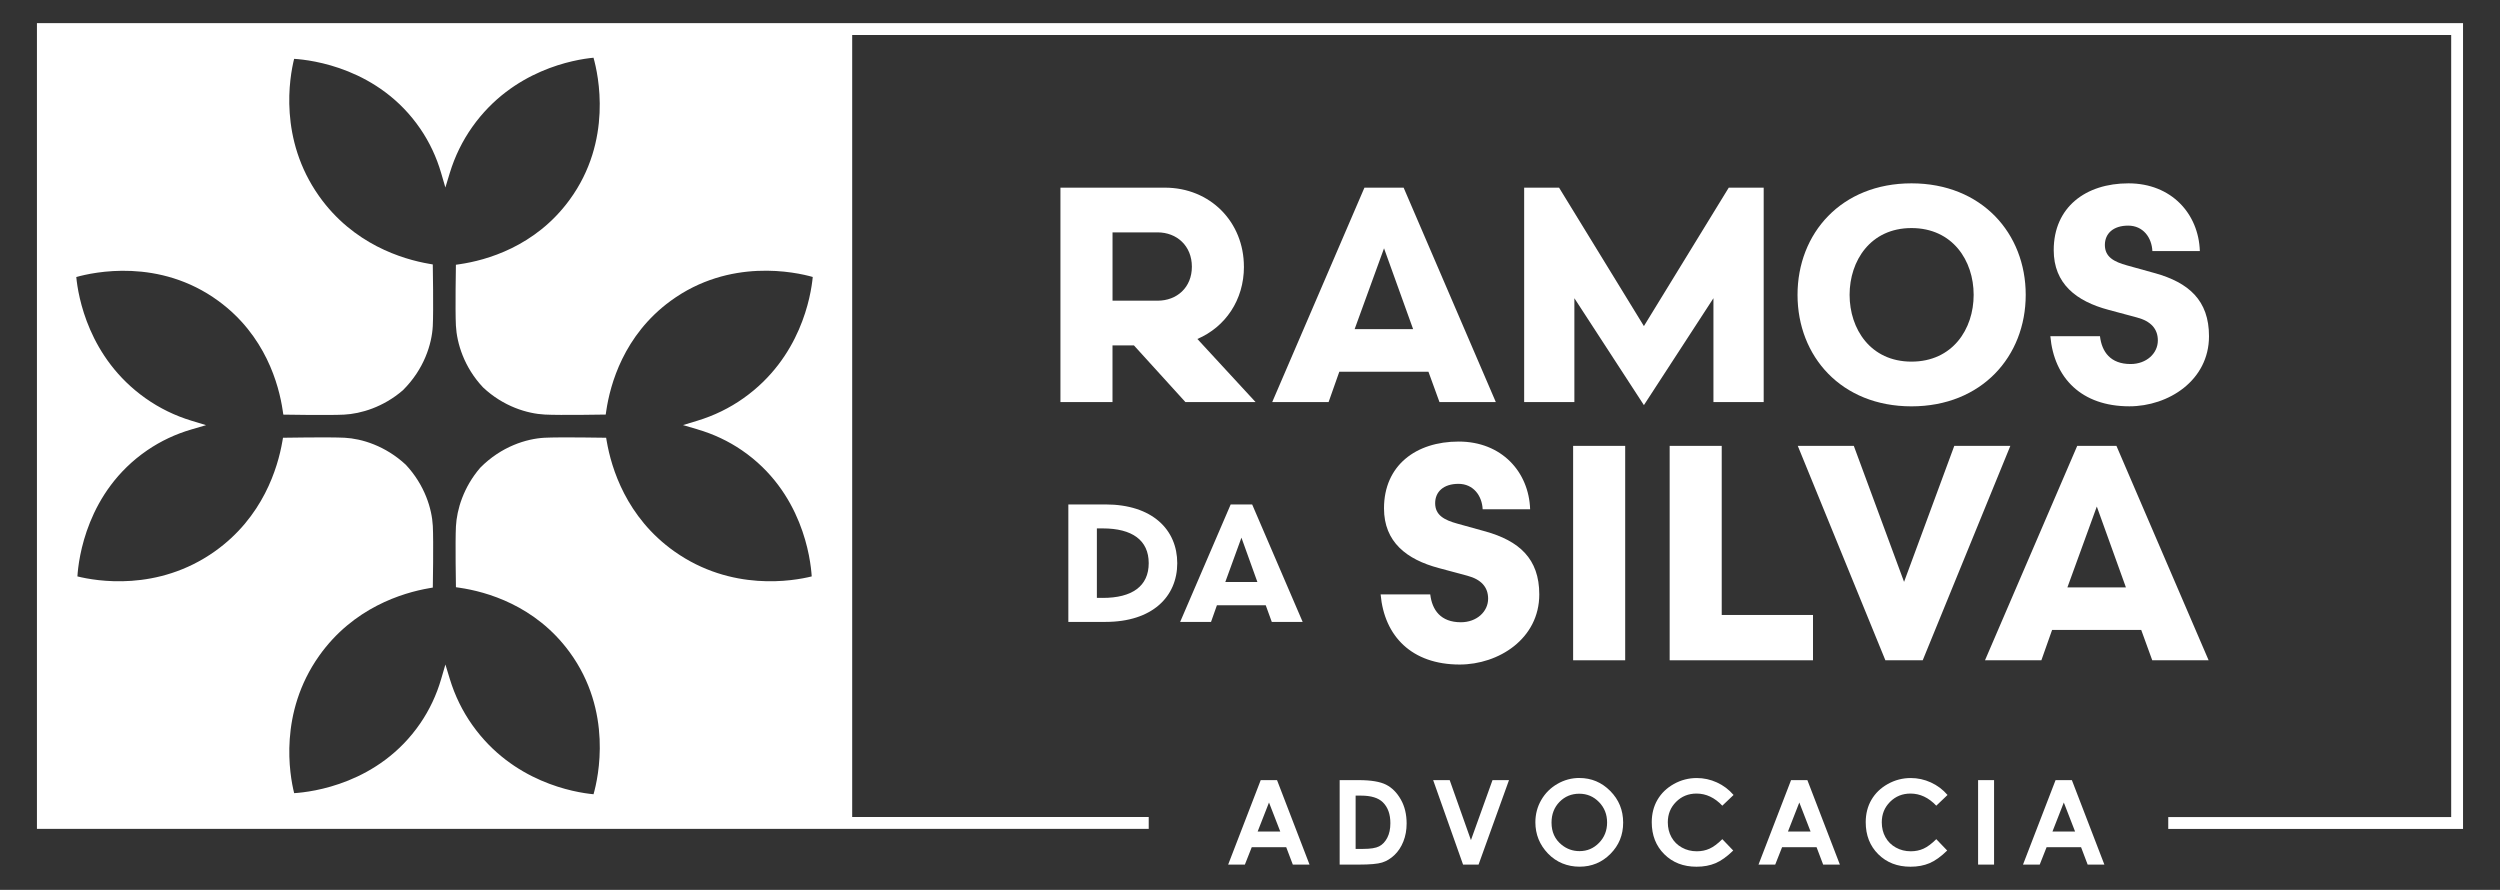 <svg xmlns="http://www.w3.org/2000/svg" id="Camada_1" data-name="Camada 1" viewBox="0 0 800 284.76"><rect x="0" y="0" width="800" height="284.76" fill="#333333" stroke="none"/><defs><style>      .cls-1 {        fill: #fff;      }    </style></defs><path class="cls-1" d="M353.74,161.42c15.04,0,22.98,8.11,22.98,18.8s-7.95,18.79-22.98,18.79h-11.87v-37.59h11.87ZM352.88,191.33c9.4,0,14.71-3.76,14.71-11.12s-5.32-11.12-14.71-11.12h-1.88v22.23h1.88Z"></path><path class="cls-1" d="M405.04,193.69h-15.63l-1.88,5.32h-9.88l16.17-37.59h6.87l16.16,37.59h-9.88l-1.93-5.32ZM392.1,186.23h10.26l-5.1-14.18-5.16,14.18Z"></path><g><path class="cls-1" d="M475.23,170.03l-8.82-2.45c-4.31-1.18-7.16-2.75-7.16-6.57,0-3.62,2.65-6.18,7.45-6.18s7.55,3.82,7.75,8.14h15.19c-.39-11.96-9.11-21.67-22.84-21.67s-23.92,7.65-23.92,21.37c0,10.78,7.25,16.37,17.54,19.11l9.12,2.45c4.41,1.17,6.66,3.62,6.66,7.35,0,4.12-3.63,7.54-8.72,7.54-6.47,0-9.21-3.92-9.8-8.91h-15.88c1.18,13.42,10,22.44,25.29,22.44,12.45,0,25.48-8.23,25.48-22.44,0-11.47-6.47-17.15-17.35-20.19Z"></path><rect class="cls-1" x="503.4" y="142.68" width="16.66" height="68.61"></rect><polygon class="cls-1" points="550.95 142.68 534.29 142.68 534.29 211.29 580.16 211.29 580.16 196.79 550.95 196.79 550.95 142.68"></polygon><polygon class="cls-1" points="625.37 142.68 609.3 186.2 593.22 142.68 575.29 142.68 603.32 211.29 615.27 211.29 643.31 142.68 625.37 142.68"></polygon><path class="cls-1" d="M677.26,142.68h-12.55l-29.51,68.61h18.04l3.43-9.71h28.52l3.53,9.71h18.04l-29.5-68.61ZM661.57,187.96l9.41-25.87,9.31,25.87h-18.72Z"></path></g><g><path class="cls-1" d="M398.05,85.34c0-14.31-10.78-25.29-25.29-25.29h-33.42v68.61h16.66v-18.13h6.86l16.47,18.13h22.45l-18.62-20.19c8.92-3.82,14.9-12.44,14.9-23.13ZM370.42,96.22h-14.41v-21.86h14.41c6.17,0,10.98,4.32,10.98,10.98s-4.8,10.88-10.98,10.88Z"></path><path class="cls-1" d="M436.62,60.05l-29.51,68.61h18.04l3.43-9.71h28.52l3.53,9.71h18.03l-29.5-68.61h-12.55ZM433.48,105.33l9.41-25.87,9.31,25.87h-18.72Z"></path><polygon class="cls-1" points="526.05 104.35 498.9 60.05 487.73 60.05 487.73 128.66 503.8 128.66 503.8 95.43 526.05 129.64 548.3 95.43 548.3 128.66 564.38 128.66 564.38 60.05 553.2 60.05 526.05 104.35"></polygon><path class="cls-1" d="M611.67,58.67c-22.45,0-36.46,15.98-36.46,35.68s14.01,35.68,36.46,35.68,36.56-15.98,36.56-35.68-14.11-35.68-36.56-35.68ZM611.67,115.72c-13.14,0-19.8-10.49-19.8-21.37s6.66-21.37,19.8-21.37,19.9,10.39,19.9,21.37-6.76,21.37-19.9,21.37Z"></path><path class="cls-1" d="M689.54,87.4l-8.82-2.45c-4.31-1.18-7.16-2.75-7.16-6.57,0-3.62,2.65-6.18,7.45-6.18s7.55,3.82,7.75,8.14h15.19c-.39-11.96-9.11-21.67-22.84-21.67s-23.92,7.65-23.92,21.37c0,10.78,7.25,16.37,17.54,19.11l9.12,2.45c4.41,1.17,6.66,3.62,6.66,7.35,0,4.12-3.63,7.54-8.72,7.54-6.47,0-9.21-3.92-9.8-8.91h-15.88c1.18,13.42,10,22.44,25.29,22.44,12.45,0,25.48-8.23,25.48-22.44,0-11.47-6.47-17.15-17.35-20.19Z"></path></g><g><path class="cls-1" d="M403.43,249.64h5.22l10.4,27.03h-5.35l-2.11-5.57h-11.03l-2.2,5.57h-5.35l10.42-27.03ZM406.08,256.8l-3.63,9.28h7.23l-3.6-9.28Z"></path><path class="cls-1" d="M428.69,249.64h6.1c3.93,0,6.85.49,8.76,1.46,1.91.97,3.48,2.56,4.72,4.75,1.24,2.19,1.85,4.75,1.85,7.68,0,2.08-.35,4-1.04,5.74-.69,1.75-1.65,3.19-2.86,4.35-1.22,1.15-2.54,1.95-3.96,2.39s-3.88.66-7.38.66h-6.19v-27.03ZM433.8,254.6v17.05h2.39c2.35,0,4.06-.27,5.12-.81s1.93-1.45,2.6-2.72c.67-1.28,1.01-2.84,1.01-4.71,0-2.87-.8-5.1-2.41-6.68-1.45-1.42-3.77-2.13-6.96-2.13h-1.75Z"></path><path class="cls-1" d="M458.61,249.64h5.29l6.8,19.2,6.9-19.2h5.28l-9.74,27.03h-4.96l-9.57-27.03Z"></path><path class="cls-1" d="M505.42,248.96c3.82,0,7.11,1.38,9.86,4.15,2.75,2.77,4.13,6.14,4.13,10.12s-1.36,7.28-4.07,10.01-6.01,4.1-9.88,4.1-7.43-1.4-10.11-4.21c-2.68-2.8-4.03-6.14-4.03-10,0-2.58.62-4.96,1.88-7.13,1.25-2.17,2.97-3.89,5.16-5.15,2.19-1.27,4.54-1.9,7.07-1.9ZM505.36,253.99c-2.5,0-4.6.87-6.31,2.61-1.7,1.74-2.56,3.95-2.56,6.63,0,2.99,1.07,5.35,3.22,7.09,1.67,1.36,3.58,2.04,5.74,2.04,2.44,0,4.52-.88,6.24-2.65,1.72-1.76,2.58-3.94,2.58-6.52s-.86-4.75-2.59-6.53c-1.73-1.78-3.83-2.67-6.31-2.67Z"></path><path class="cls-1" d="M554.74,254.39l-3.6,3.43c-2.45-2.59-5.2-3.88-8.26-3.88-2.58,0-4.76.88-6.53,2.65-1.77,1.77-2.65,3.94-2.65,6.53,0,1.8.39,3.4,1.18,4.8.78,1.4,1.89,2.5,3.32,3.29,1.43.8,3.02,1.2,4.77,1.2,1.49,0,2.86-.28,4.09-.84,1.24-.56,2.59-1.57,4.08-3.04l3.49,3.64c-2,1.95-3.88,3.3-5.66,4.05-1.78.75-3.8,1.13-6.08,1.13-4.2,0-7.64-1.33-10.32-4-2.68-2.66-4.01-6.08-4.01-10.24,0-2.69.61-5.09,1.83-7.18,1.22-2.09,2.96-3.78,5.24-5.05,2.27-1.27,4.72-1.91,7.34-1.91,2.23,0,4.38.47,6.44,1.41,2.06.94,3.84,2.28,5.34,4.02Z"></path><path class="cls-1" d="M573.14,249.64h5.22l10.4,27.03h-5.35l-2.11-5.57h-11.03l-2.2,5.57h-5.35l10.42-27.03ZM575.78,256.8l-3.63,9.28h7.23l-3.6-9.28Z"></path><path class="cls-1" d="M623.21,254.39l-3.6,3.43c-2.45-2.59-5.2-3.88-8.26-3.88-2.58,0-4.76.88-6.53,2.65-1.77,1.77-2.65,3.94-2.65,6.53,0,1.8.39,3.4,1.18,4.8.78,1.4,1.89,2.5,3.32,3.29,1.43.8,3.02,1.2,4.77,1.2,1.49,0,2.86-.28,4.09-.84,1.24-.56,2.59-1.57,4.08-3.04l3.49,3.64c-2,1.95-3.88,3.3-5.66,4.05s-3.8,1.13-6.08,1.13c-4.2,0-7.64-1.33-10.32-4-2.68-2.66-4.01-6.08-4.01-10.24,0-2.69.61-5.09,1.83-7.18,1.22-2.09,2.96-3.78,5.24-5.05s4.72-1.91,7.34-1.91c2.23,0,4.38.47,6.44,1.41,2.06.94,3.84,2.28,5.34,4.02Z"></path><path class="cls-1" d="M632.99,249.64h5.11v27.03h-5.11v-27.03Z"></path><path class="cls-1" d="M657.78,249.64h5.22l10.4,27.03h-5.35l-2.11-5.57h-11.03l-2.2,5.57h-5.35l10.42-27.03ZM660.42,256.8l-3.63,9.28h7.23l-3.6-9.28Z"></path></g><path class="cls-1" d="M11.82,7.41v257.83h355.77v-3.79h-94.89V11.2h511.68v250.26h-90.54v3.79h94.33V7.41H11.82ZM223.23,137.41c5.09,1.48,9.86,3.73,14.16,6.67,19.39,13.27,22.01,34.75,22.36,40.37-5.94,1.48-25.64,4.95-43.94-7.99-15.43-10.92-20.18-26.73-21.64-35.18l-.21-1.2s-14.82-.26-19.75,0c-5.71.31-13.79,2.76-20.53,9.59-5.39,6.25-7.5,13.42-7.78,18.76-.26,4.86,0,19.48,0,19.48l1.23.18c8.4,1.24,24.14,5.56,35.13,20.57,13.88,18.96,9.21,40.09,7.67,45.5-6.09-.58-25.84-3.86-38.78-22.14-3.18-4.48-5.6-9.45-7.21-14.75l-1.41-4.63-1.36,4.65c-1.48,5.09-3.73,9.86-6.67,14.16-13.27,19.39-34.75,22.01-40.37,22.36-1.48-5.94-4.95-25.64,7.99-43.94,10.92-15.43,26.73-20.18,35.18-21.64l1.2-.21s.26-14.82,0-19.75c-.29-5.44-2.55-13.02-8.64-19.55-6.54-6.08-14.11-8.35-19.55-8.64-4.93-.26-19.75,0-19.75,0l-.21,1.2c-1.46,8.45-6.21,24.25-21.64,35.18-18.29,12.95-38,9.47-43.94,7.99.35-5.61,2.96-27.09,22.36-40.37,4.3-2.94,9.07-5.19,14.16-6.67l4.65-1.36-4.64-1.41c-5.3-1.61-10.26-4.03-14.75-7.21-18.28-12.94-21.56-32.69-22.14-38.78,5.41-1.53,26.54-6.21,45.5,7.67,15.02,10.99,19.34,26.73,20.57,35.13l.18,1.23s14.62.26,19.48,0c5.34-.28,12.51-2.39,18.76-7.78,6.83-6.75,9.28-14.82,9.59-20.53.26-4.93,0-19.75,0-19.75l-1.2-.21c-8.45-1.46-24.25-6.21-35.18-21.64-12.95-18.29-9.47-38-7.99-43.94,5.61.35,27.09,2.96,40.37,22.36,2.94,4.3,5.19,9.07,6.67,14.16l1.36,4.65,1.41-4.64c1.61-5.3,4.03-10.26,7.21-14.75,12.94-18.28,32.69-21.56,38.78-22.14,1.53,5.41,6.21,26.54-7.67,45.5-10.99,15.02-26.73,19.34-35.13,20.57l-1.23.18s-.26,14.62,0,19.48c.3,5.63,2.59,13.3,8.69,19.77,6.48,6.1,14.14,8.4,19.77,8.69,4.86.26,19.48,0,19.48,0l.18-1.23c1.24-8.4,5.56-24.14,20.57-35.13,18.96-13.88,40.09-9.21,45.5-7.67-.58,6.09-3.86,25.84-22.14,38.78-4.48,3.18-9.45,5.6-14.75,7.21l-4.63,1.41,4.65,1.36Z"></path></svg>